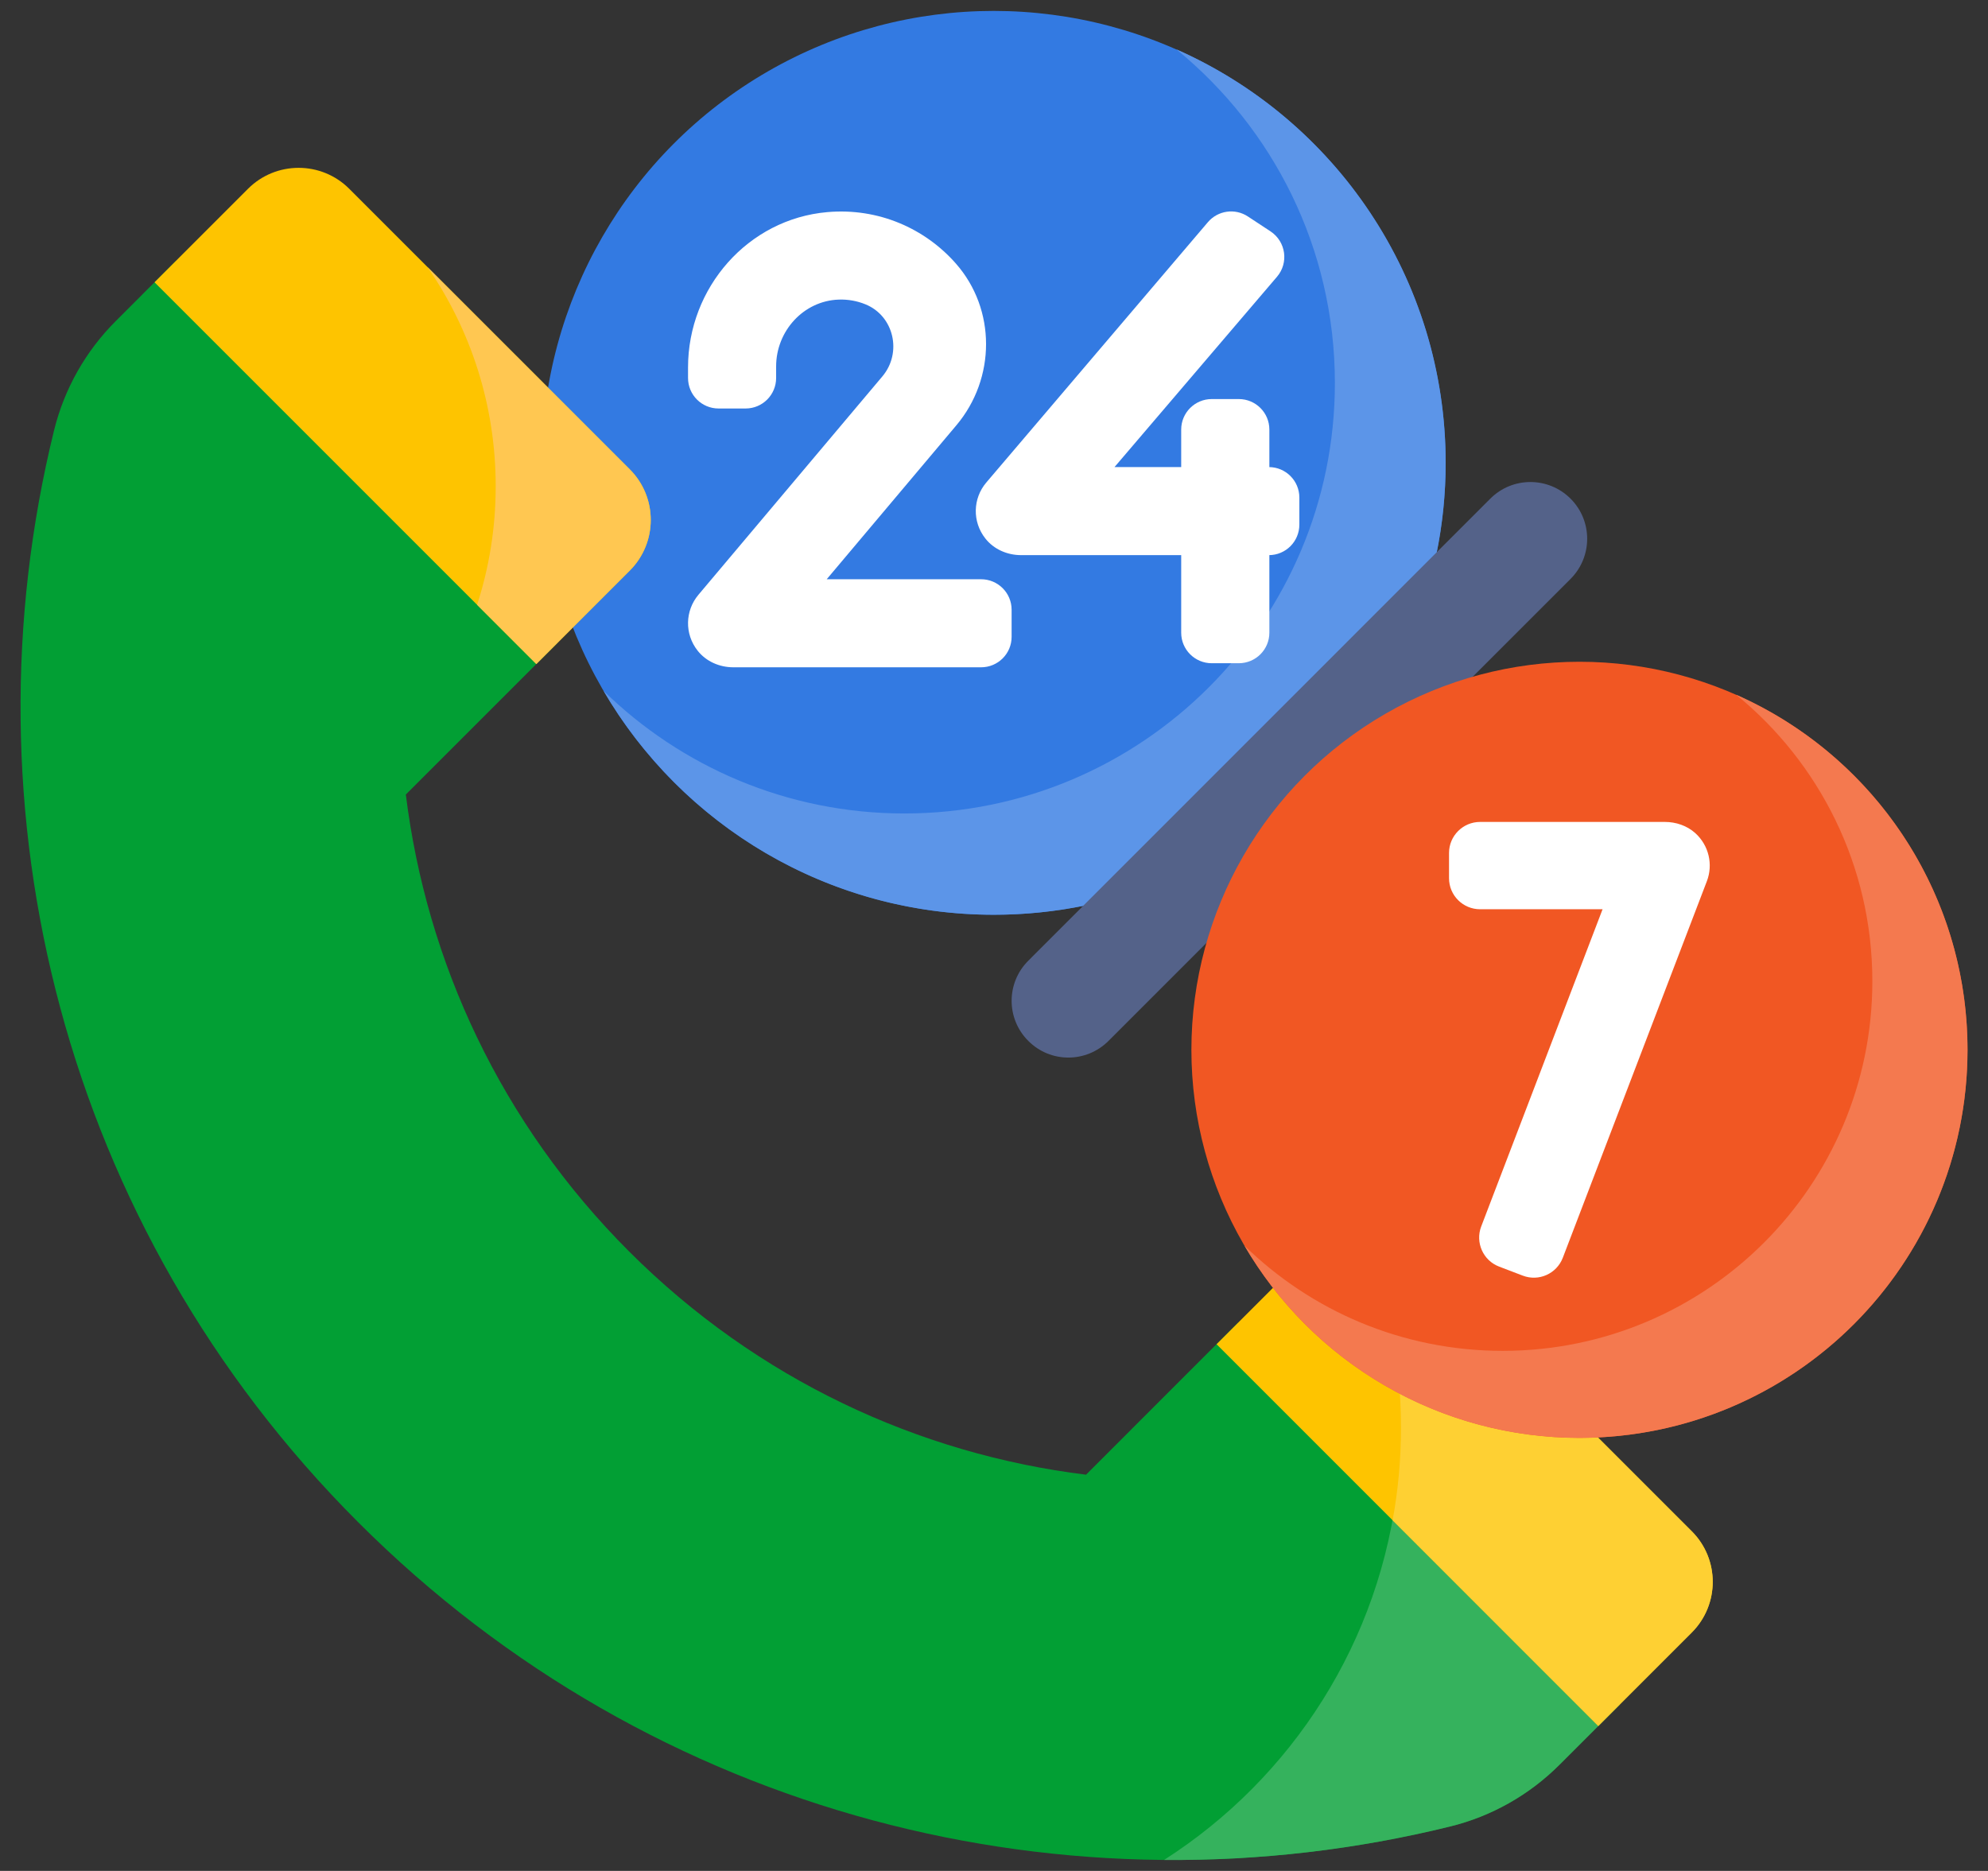 <?xml version="1.0" encoding="utf-8"?>
<!-- Generator: Adobe Illustrator 16.0.0, SVG Export Plug-In . SVG Version: 6.00 Build 0)  -->
<!DOCTYPE svg PUBLIC "-//W3C//DTD SVG 1.1//EN" "http://www.w3.org/Graphics/SVG/1.1/DTD/svg11.dtd">
<svg version="1.1" id="Layer_1" xmlns="http://www.w3.org/2000/svg" xmlns:xlink="http://www.w3.org/1999/xlink" x="0px" y="0px"
	 width="52.425px" height="49.34px" viewBox="0 0 52.425 49.34" enable-background="new 0 0 52.425 49.34" xml:space="preserve">
<rect x="0" y="0" width="52.425" height="49.34" fill="#333333" stroke="none"/>
<g>
	<g>
		<g>
			<circle fill="#337AE2" cx="26.205" cy="12.206" r="11.918"/>
			<path fill="#5C95E8" d="M38.123,12.206c0,6.582-5.336,11.918-11.917,11.918c-4.389,0-8.224-2.373-10.291-5.906
				c2.046,2,4.846,3.235,7.934,3.235c6.269,0,11.353-5.083,11.353-11.353c0-3.55-1.631-6.72-4.182-8.8
				C35.205,3.148,38.123,7.336,38.123,12.206L38.123,12.206z"/>
		</g>
		<g>
			<g>
				<path fill="#FFFFFF" d="M25.873,17.598h-6.534c-0.363,0-0.716-0.152-0.941-0.437c-0.353-0.446-0.33-1.058,0.019-1.474
					l4.853-5.762c0.525-0.624,0.306-1.594-0.449-1.9c-0.216-0.088-0.454-0.133-0.704-0.124c-0.93,0.033-1.65,0.832-1.65,1.762v0.305
					c0,0.445-0.36,0.805-0.805,0.805h-0.713c-0.445,0-0.805-0.36-0.805-0.805V9.691c0-2.103,1.579-3.914,3.673-4.097
					c1.349-0.118,2.577,0.432,3.39,1.356c1.065,1.21,1.053,3.031,0.014,4.265l-3.42,4.061h4.071c0.444,0,0.805,0.36,0.805,0.804
					v0.714C26.678,17.238,26.317,17.598,25.873,17.598L25.873,17.598z"/>
			</g>
			<g>
				<g>
					<path fill="#FFFFFF" d="M33.474,16.686v-5.358c0-0.444-0.361-0.804-0.805-0.804h-0.715c-0.443,0-0.805,0.36-0.805,0.804v5.358
						c0,0.445,0.361,0.805,0.805,0.805h0.713C33.113,17.491,33.474,17.131,33.474,16.686z"/>
				</g>
				<g>
					<path fill="#FFFFFF" d="M33.675,7.299l-4.285,5.019h4.07c0.445,0,0.805,0.36,0.805,0.804v0.713
						c0,0.445-0.359,0.805-0.805,0.805h-6.533c-0.362,0-0.717-0.152-0.941-0.437c-0.353-0.446-0.33-1.058,0.019-1.473l5.848-6.871
						c0.264-0.309,0.715-0.374,1.055-0.15l0.6,0.395C33.91,6.372,33.99,6.931,33.675,7.299z"/>
				</g>
			</g>
		</g>
		<g>
			<path fill="#546289" d="M27.117,27.451c-0.586-0.584-0.586-1.531,0-2.115L39.3,13.151c0.584-0.585,1.531-0.585,2.117,0
				c0.584,0.584,0.584,1.531,0,2.116L29.232,27.451C28.646,28.037,27.699,28.037,27.117,27.451z"/>
		</g>
	</g>
	<g>
		<g>
			<g>
				<g>
					<path fill="#029F34" d="M28.64,38.891c-4.405-0.543-8.668-2.506-12.05-5.887c-3.382-3.383-5.344-7.646-5.888-12.051
						l4.007-4.007L4.641,6.878L3.053,8.467c-0.795,0.794-1.358,1.79-1.627,2.881c-2.46,9.993,0.213,20.992,8.021,28.798
						c7.807,7.809,18.804,10.482,28.794,8.021c1.092-0.268,2.088-0.832,2.883-1.627l1.59-1.59L32.646,34.883L28.64,38.891z"/>
				</g>
				<g>
					<path fill="#35B25D" d="M30.697,49.051c2.535,0.021,5.07-0.273,7.547-0.883c1.09-0.268,2.086-0.832,2.881-1.627l1.59-1.588
						l-5.85-5.85C36.419,43.283,34.068,46.895,30.697,49.051L30.697,49.051z"/>
				</g>
			</g>
			<g>
				<path fill="#FEC400" d="M42.148,45.518l2.465-2.465c0.736-0.738,0.736-1.934,0-2.67l-7.398-7.398
					c-0.736-0.736-1.932-0.736-2.668,0l-2.465,2.465L42.148,45.518z"/>
				<path fill="#FEC400" d="M4.075,7.444l10.068,10.068l2.464-2.465c0.738-0.737,0.738-1.933,0-2.67L9.21,4.979
					c-0.737-0.737-1.933-0.737-2.67,0L4.075,7.444z"/>
			</g>
		</g>
		<g>
			<path fill="#FED033" d="M44.613,43.053l-2.465,2.465l-5.424-5.426c0.146-0.791,0.221-1.609,0.221-2.445
				c0-1.848-0.369-3.609-1.041-5.215c0.475,0.006,0.949,0.191,1.311,0.553l7.398,7.398C45.351,41.119,45.351,42.314,44.613,43.053z"
				/>
			<path fill="#FFC751" d="M16.608,15.048l-2.465,2.465l-1.562-1.563c0.32-0.985,0.491-2.037,0.491-3.128
				c0-2.146-0.665-4.138-1.799-5.779l5.335,5.334C17.345,13.115,17.345,14.311,16.608,15.048z"/>
		</g>
	</g>
	<g>
		<g>
			<g>
				<circle fill="#F15723" cx="41.652" cy="27.686" r="10.234"/>
				<path fill="#F4794F" d="M51.884,27.686c0,5.652-4.582,10.234-10.232,10.234c-3.77,0-7.063-2.037-8.838-5.072
					c1.758,1.719,4.162,2.777,6.813,2.777c5.383,0,9.748-4.363,9.748-9.748c0-3.048-1.4-5.77-3.592-7.556
					C49.376,19.908,51.884,23.505,51.884,27.686L51.884,27.686z"/>
			</g>
			<g>
				<g>
					<g>
						<path fill="#FFFFFF" d="M40.156,33.641l-0.623-0.238c-0.422-0.16-0.633-0.635-0.473-1.057l3.201-8.367h-3.229
							c-0.453,0-0.82-0.366-0.82-0.818v-0.667c0-0.451,0.367-0.818,0.82-0.818h4.869c0.295,0,0.586,0.098,0.805,0.295
							c0.361,0.327,0.473,0.832,0.305,1.269l-3.799,9.931C41.05,33.592,40.578,33.803,40.156,33.641L40.156,33.641z"/>
					</g>
				</g>
			</g>
		</g>
	</g>
</g>
</svg>

